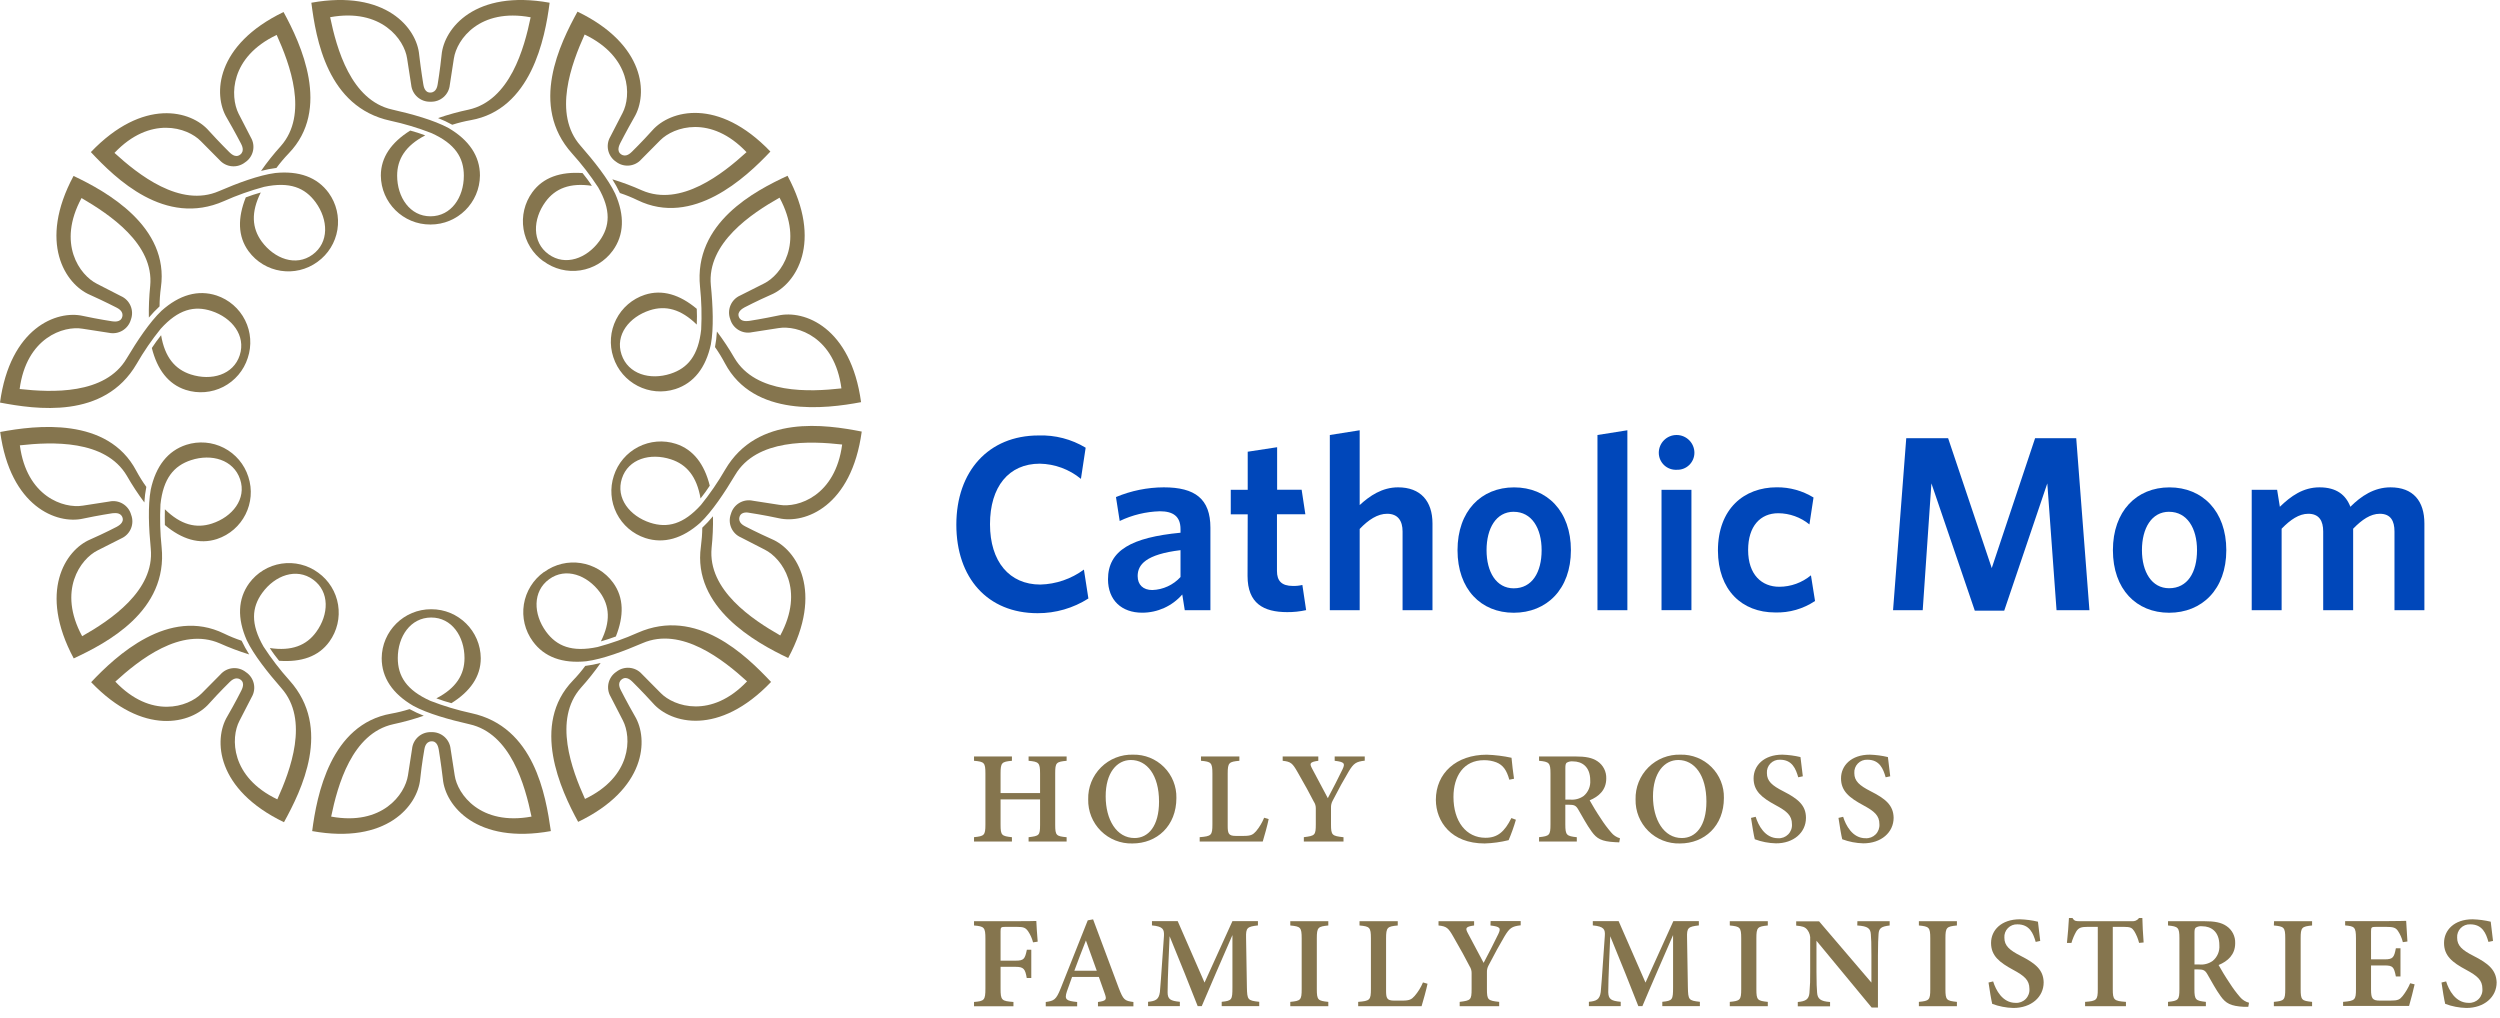 <svg viewBox="0 0 140 57" version="1.1" xmlns="http://www.w3.org/2000/svg" xmlns:xlink="http://www.w3.org/1999/xlink">
    <g id="Symbols" stroke="none" stroke-width="1" fill="none" fill-rule="evenodd">
        <g id="Asset-1" fill-rule="nonzero">
            <path d="M26.394,39.937 C25.615,39.768 24.85,39.539 24.107,39.25 C22.766,38.651 22.276,37.864 22.276,36.853 C22.276,35.645 22.986,34.586 24.143,34.581 C25.301,34.577 26.012,35.645 26.012,36.853 C26.012,37.768 25.555,38.53 24.436,39.108 C24.681,39.202 25.056,39.321 25.278,39.378 C26.328,38.724 26.923,37.887 26.923,36.862 C26.912,35.339 25.671,34.111 24.148,34.117 L24.148,34.117 C22.625,34.112 21.385,35.339 21.375,36.862 C21.375,37.949 21.984,38.85 23.139,39.523 C23.942,39.962 25.182,40.305 26.287,40.557 C28.604,41.069 29.402,43.988 29.764,45.729 C26.904,46.255 25.616,44.477 25.463,43.421 L25.234,41.941 C25.18,41.391 24.707,40.978 24.155,41 L24.155,41 C23.601,40.975 23.126,41.389 23.075,41.941 L22.846,43.421 C22.681,44.489 21.403,46.255 18.545,45.729 C18.907,43.983 19.705,41.069 22.02,40.557 C22.6,40.434 23.172,40.275 23.731,40.081 C23.458,39.974 23.193,39.85 22.935,39.71 C22.597,39.817 22.253,39.902 21.904,39.964 C18.516,40.561 17.74,44.525 17.482,46.541 C21.647,47.293 23.397,45.118 23.532,43.617 C23.622,42.753 23.761,41.982 23.761,41.982 C23.777,41.897 23.825,41.524 24.166,41.513 C24.507,41.501 24.55,41.902 24.571,41.982 C24.571,41.982 24.697,42.753 24.8,43.617 C24.932,45.118 26.682,47.293 30.848,46.541 C30.558,44.528 29.924,40.698 26.394,39.937 Z" id="Path" fill="#85754E"></path>
            <path d="M35.711,35.435 C34.984,35.76 34.232,36.027 33.463,36.233 C32.026,36.537 31.175,36.187 30.576,35.368 C29.867,34.392 29.816,33.117 30.752,32.436 C31.688,31.754 32.886,32.207 33.598,33.172 C34.142,33.925 34.206,34.806 33.65,35.917 C33.902,35.849 34.275,35.725 34.488,35.643 C34.945,34.499 34.945,33.467 34.334,32.63 C33.433,31.399 31.704,31.132 30.473,32.033 L30.461,32.033 C29.86,32.462 29.455,33.114 29.337,33.843 C29.22,34.573 29.4,35.319 29.837,35.915 C30.475,36.796 31.5,37.166 32.829,37.031 C33.744,36.912 34.941,36.464 35.981,36.016 C38.159,35.071 40.518,36.958 41.835,38.157 C39.834,40.261 37.745,39.575 36.999,38.809 L35.945,37.745 C35.577,37.332 34.952,37.277 34.517,37.619 L34.517,37.619 C34.056,37.925 33.915,38.539 34.197,39.015 L34.883,40.348 C35.377,41.307 35.382,43.489 32.76,44.741 C32.026,43.119 30.96,40.291 32.532,38.514 C32.928,38.074 33.297,37.61 33.637,37.125 C33.353,37.199 33.065,37.255 32.774,37.292 C32.564,37.578 32.334,37.849 32.088,38.104 C29.7,40.579 31.402,44.242 32.376,46.024 C36.19,44.194 36.327,41.396 35.554,40.104 C35.119,39.346 34.771,38.66 34.771,38.66 C34.735,38.582 34.542,38.251 34.822,38.042 C35.101,37.834 35.361,38.132 35.425,38.187 C35.425,38.187 35.981,38.736 36.569,39.383 C37.56,40.515 40.255,41.247 43.18,38.189 C41.778,36.702 39.015,33.977 35.711,35.435 Z" id="Path" fill="#85754E"></path>
            <path d="M40.605,26.307 C40.207,26.997 39.755,27.655 39.255,28.275 C38.271,29.366 37.372,29.585 36.409,29.272 C35.265,28.899 34.472,27.899 34.826,26.797 C35.181,25.694 36.414,25.346 37.571,25.722 C38.452,26.008 39.022,26.682 39.23,27.915 C39.394,27.712 39.623,27.394 39.747,27.199 C39.447,25.998 38.832,25.173 37.853,24.855 C37.155,24.63 36.396,24.692 35.744,25.027 C35.092,25.363 34.599,25.943 34.375,26.641 L34.375,26.641 C34.146,27.337 34.202,28.096 34.533,28.751 C34.863,29.405 35.44,29.901 36.137,30.13 C37.171,30.466 38.216,30.164 39.214,29.274 C39.877,28.645 40.586,27.575 41.167,26.6 C42.373,24.555 45.39,24.697 47.161,24.893 C46.779,27.774 44.69,28.451 43.638,28.27 L42.16,28.041 C41.62,27.922 41.081,28.245 40.932,28.778 L40.932,28.778 C40.736,29.296 40.983,29.877 41.492,30.095 L42.83,30.782 C43.793,31.267 45.079,33.028 43.695,35.586 C42.146,34.703 39.623,33.044 39.85,30.681 C39.912,30.093 39.938,29.502 39.927,28.91 C39.741,29.136 39.54,29.35 39.328,29.551 C39.324,29.905 39.298,30.259 39.25,30.61 C38.772,34.016 42.302,35.979 44.139,36.848 C46.143,33.12 44.612,30.782 43.224,30.192 C42.43,29.839 41.735,29.478 41.735,29.478 C41.659,29.437 41.318,29.276 41.412,28.949 C41.506,28.622 41.902,28.702 41.984,28.721 C41.984,28.721 42.759,28.837 43.608,29.02 C45.077,29.357 47.687,28.364 48.257,24.168 C46.255,23.775 42.419,23.196 40.605,26.307 Z" id="Path" fill="#85754E"></path>
            <path d="M39.202,16.066 C39.285,16.857 39.306,17.654 39.266,18.449 C39.111,19.911 38.514,20.616 37.551,20.929 C36.407,21.302 35.176,20.957 34.806,19.856 C34.435,18.756 35.238,17.749 36.389,17.376 C37.269,17.091 38.129,17.303 39.019,18.177 C39.033,17.916 39.033,17.523 39.019,17.294 C38.07,16.498 37.089,16.192 36.107,16.509 C35.41,16.738 34.833,17.235 34.503,17.89 C34.173,18.545 34.116,19.304 34.346,20 L34.346,20 C34.813,21.453 36.369,22.253 37.823,21.787 C38.857,21.451 39.525,20.593 39.808,19.287 C39.975,18.388 39.921,17.102 39.808,15.974 C39.58,13.611 42.096,11.95 43.654,11.07 C45.038,13.625 43.745,15.4 42.789,15.874 L41.451,16.548 C40.945,16.77 40.699,17.348 40.891,17.866 L40.891,17.866 C41.038,18.4 41.579,18.724 42.119,18.603 L43.597,18.374 C44.663,18.2 46.738,18.87 47.12,21.75 C45.349,21.947 42.332,22.087 41.126,20.044 C40.83,19.531 40.503,19.037 40.147,18.564 C40.13,18.856 40.094,19.147 40.04,19.435 C40.246,19.728 40.433,20.034 40.6,20.35 C42.215,23.386 46.223,22.899 48.22,22.521 C47.65,18.328 45.04,17.335 43.572,17.672 C42.723,17.852 41.947,17.971 41.947,17.971 C41.863,17.971 41.49,18.051 41.375,17.742 C41.261,17.434 41.627,17.255 41.698,17.212 C41.698,17.212 42.384,16.853 43.187,16.5 C44.571,15.91 46.102,13.572 44.102,9.843 C42.281,10.688 38.836,12.472 39.202,16.066 Z" id="Path" fill="#85754E"></path>
            <path d="M33.495,10.486 C34.229,11.758 34.16,12.682 33.566,13.499 C32.854,14.478 31.66,14.917 30.722,14.24 C29.784,13.563 29.832,12.282 30.544,11.305 C31.088,10.555 31.916,10.221 33.145,10.406 C33.001,10.177 32.77,9.869 32.623,9.692 C31.388,9.606 30.413,9.933 29.807,10.77 C29.377,11.363 29.201,12.103 29.317,12.826 C29.433,13.55 29.831,14.197 30.425,14.627 L30.436,14.627 C31.027,15.067 31.77,15.252 32.498,15.141 C33.226,15.03 33.88,14.632 34.314,14.037 C34.954,13.158 34.989,12.069 34.451,10.848 C34.058,10.02 33.259,9.018 32.511,8.162 C30.94,6.385 32.006,3.557 32.74,1.933 C35.361,3.187 35.359,5.383 34.863,6.327 L34.176,7.659 C33.897,8.136 34.037,8.749 34.497,9.057 L34.497,9.057 C34.931,9.394 35.553,9.335 35.915,8.922 L36.97,7.858 C37.729,7.092 39.804,6.414 41.806,8.521 C40.488,9.72 38.129,11.607 35.952,10.662 C35.412,10.42 34.857,10.212 34.291,10.04 C34.448,10.287 34.59,10.544 34.714,10.809 C35.051,10.92 35.381,11.054 35.7,11.209 C38.791,12.717 41.748,9.967 43.142,8.487 C40.216,5.435 37.516,6.176 36.53,7.302 C35.949,7.949 35.387,8.498 35.387,8.498 C35.32,8.558 35.064,8.835 34.783,8.642 C34.501,8.45 34.698,8.1 34.73,8.023 C34.73,8.023 35.082,7.336 35.517,6.572 C36.29,5.28 36.153,2.491 32.34,0.652 C31.365,2.434 29.626,5.913 32.035,8.594 C32.57,9.186 33.058,9.819 33.495,10.486 Z" id="Path" fill="#85754E"></path>
            <path d="M21.858,6.76 C22.637,6.928 23.402,7.158 24.145,7.446 C25.488,8.043 25.975,8.83 25.975,9.841 C25.975,11.051 25.269,12.108 24.111,12.113 C22.954,12.117 22.24,11.042 22.24,9.837 C22.24,8.922 22.697,8.16 23.814,7.581 C23.569,7.487 23.196,7.368 22.974,7.311 C21.922,7.968 21.327,8.805 21.327,9.827 C21.337,11.351 22.578,12.579 24.102,12.573 L24.102,12.573 C25.625,12.579 26.867,11.351 26.877,9.827 C26.877,8.741 26.266,7.84 25.113,7.167 C24.308,6.73 23.07,6.385 21.963,6.135 C19.648,5.621 18.85,2.704 18.488,0.963 C21.357,0.439 22.647,2.217 22.798,3.274 L23.027,4.754 C23.082,5.304 23.556,5.717 24.109,5.696 L24.109,5.696 C24.662,5.719 25.137,5.305 25.189,4.754 L25.417,3.274 C25.58,2.205 26.858,0.439 29.716,0.968 C29.357,2.711 28.558,5.625 26.241,6.14 C25.662,6.262 25.091,6.42 24.532,6.613 C24.805,6.72 25.07,6.844 25.326,6.986 C25.664,6.878 26.008,6.792 26.358,6.73 C29.739,6.133 30.521,2.171 30.779,0.153 C26.614,-0.599 24.864,1.578 24.729,3.077 C24.64,3.942 24.511,4.712 24.511,4.712 C24.495,4.799 24.45,5.17 24.109,5.184 C23.768,5.197 23.722,4.804 23.704,4.712 C23.704,4.712 23.576,3.942 23.475,3.077 C23.352,1.578 21.602,-0.599 17.436,0.153 C17.694,2.171 18.328,5.998 21.858,6.76 Z" id="Path" fill="#85754E"></path>
            <path d="M12.541,11.262 C13.268,10.937 14.02,10.67 14.789,10.463 C16.226,10.159 17.077,10.511 17.676,11.328 C18.388,12.307 18.438,13.579 17.502,14.261 C16.567,14.942 15.366,14.49 14.654,13.524 C14.11,12.774 14.046,11.891 14.604,10.779 C14.35,10.848 13.977,10.971 13.764,11.054 C13.307,12.197 13.307,13.229 13.918,14.066 C14.82,15.298 16.549,15.565 17.781,14.663 L17.781,14.663 C18.377,14.235 18.777,13.588 18.895,12.864 C19.012,12.14 18.837,11.399 18.408,10.804 C17.768,9.924 16.745,9.555 15.416,9.688 C14.501,9.807 13.302,10.255 12.261,10.704 C10.086,11.651 7.727,9.761 6.41,8.562 C8.411,6.456 10.498,7.137 11.243,7.901 L12.298,8.965 C12.666,9.377 13.291,9.432 13.725,9.091 L13.725,9.091 C14.189,8.787 14.33,8.171 14.046,7.695 L13.359,6.362 C12.875,5.39 12.87,3.203 15.494,1.956 C16.226,3.578 17.294,6.405 15.723,8.183 C15.325,8.622 14.956,9.086 14.618,9.571 C14.901,9.497 15.189,9.442 15.48,9.404 C15.691,9.119 15.92,8.848 16.166,8.592 C18.557,6.119 16.853,2.457 15.878,0.673 C12.062,2.516 11.927,5.303 12.698,6.593 C13.135,7.345 13.497,8.045 13.497,8.045 C13.533,8.123 13.725,8.455 13.446,8.663 C13.167,8.871 12.904,8.574 12.842,8.521 C12.842,8.521 12.284,7.97 11.699,7.325 C10.71,6.181 8.016,5.458 5.088,8.517 C6.474,9.994 9.237,12.719 12.541,11.262 Z" id="Path" fill="#85754E"></path>
            <path d="M7.65,20.38 C8.047,19.69 8.498,19.032 8.999,18.413 C9.983,17.322 10.882,17.102 11.843,17.415 C12.987,17.788 13.78,18.788 13.426,19.891 C13.071,20.993 11.838,21.341 10.681,20.968 C9.798,20.68 9.228,20.005 9.022,18.772 C8.855,18.975 8.626,19.296 8.503,19.488 C8.803,20.689 9.418,21.515 10.399,21.833 C11.097,22.058 11.856,21.996 12.508,21.661 C13.159,21.325 13.651,20.744 13.874,20.046 L13.874,20.046 C14.107,19.35 14.054,18.59 13.725,17.933 C13.397,17.276 12.821,16.777 12.124,16.546 C11.088,16.21 10.042,16.512 9.047,17.402 C8.382,18.031 7.675,19.101 7.092,20.076 C5.888,22.121 2.869,21.979 1.1,21.785 C1.48,18.902 3.569,18.227 4.621,18.408 L6.101,18.637 C6.641,18.753 7.178,18.431 7.329,17.9 L7.329,17.9 C7.524,17.381 7.277,16.801 6.769,16.58 L5.431,15.894 C4.465,15.409 3.18,13.648 4.566,11.09 C6.115,11.998 8.64,13.657 8.411,16.013 C8.35,16.601 8.325,17.192 8.336,17.784 C8.523,17.563 8.723,17.353 8.935,17.157 C8.937,16.803 8.963,16.449 9.011,16.098 C9.491,12.685 5.961,10.722 4.118,9.853 C2.118,13.584 3.66,15.919 5.033,16.509 C5.826,16.864 6.522,17.223 6.522,17.223 C6.597,17.264 6.941,17.425 6.844,17.752 C6.748,18.079 6.355,17.999 6.273,17.992 C6.273,17.992 5.499,17.875 4.648,17.692 C3.182,17.358 0.57,18.349 0,22.544 C1.997,22.922 5.833,23.5 7.65,20.38 Z" id="Path" fill="#85754E"></path>
            <path d="M9.05,30.633 C8.967,29.841 8.946,29.043 8.986,28.247 C9.141,26.788 9.741,26.081 10.701,25.767 C11.845,25.394 13.076,25.74 13.446,26.84 C13.817,27.941 13.014,28.947 11.866,29.32 C10.983,29.606 10.125,29.395 9.233,28.519 C9.219,28.782 9.233,29.174 9.233,29.402 C10.182,30.198 11.161,30.505 12.145,30.187 C13.595,29.71 14.383,28.148 13.906,26.698 L13.906,26.698 C13.683,26 13.192,25.419 12.54,25.083 C11.888,24.748 11.129,24.685 10.431,24.909 C9.395,25.246 8.727,26.106 8.443,27.41 C8.276,28.311 8.331,29.594 8.443,30.725 C8.672,33.085 6.156,34.746 4.6,35.627 C3.214,33.074 4.507,31.299 5.465,30.823 L6.801,30.148 C7.304,29.92 7.542,29.339 7.343,28.824 L7.343,28.824 C7.196,28.29 6.655,27.966 6.115,28.087 L4.635,28.316 C3.569,28.49 1.494,27.819 1.112,24.939 C2.882,24.742 5.902,24.603 7.105,26.646 C7.401,27.163 7.728,27.661 8.084,28.137 C8.101,27.845 8.138,27.553 8.194,27.266 C7.987,26.978 7.799,26.677 7.631,26.364 C6.03,23.326 2.008,23.814 0.011,24.191 C0.581,28.387 3.193,29.377 4.66,29.041 C5.511,28.86 6.284,28.743 6.284,28.743 C6.371,28.743 6.742,28.661 6.856,28.972 C6.97,29.283 6.604,29.459 6.533,29.503 C6.533,29.503 5.847,29.862 5.044,30.214 C3.66,30.807 2.13,33.142 4.129,36.871 C5.973,36.009 9.418,34.225 9.05,30.633 Z" id="Path" fill="#85754E"></path>
            <path d="M14.757,36.21 C14.025,34.938 14.094,34.014 14.689,33.197 C15.398,32.221 16.594,31.779 17.532,32.456 C18.47,33.133 18.42,34.414 17.708,35.391 C17.164,36.142 16.336,36.475 15.109,36.29 C15.251,36.519 15.485,36.828 15.629,37.004 C16.866,37.091 17.839,36.775 18.447,35.929 C18.876,35.334 19.051,34.593 18.933,33.869 C18.816,33.145 18.415,32.498 17.82,32.07 L17.82,32.07 C17.23,31.635 16.49,31.453 15.765,31.563 C15.04,31.674 14.388,32.068 13.954,32.66 C13.316,33.541 13.279,34.627 13.817,35.851 C14.21,36.677 15.011,37.681 15.759,38.537 C17.331,40.314 16.262,43.139 15.53,44.763 C12.907,43.51 12.911,41.314 13.408,40.369 L14.094,39.038 C14.375,38.561 14.234,37.948 13.774,37.642 L13.774,37.642 C13.341,37.295 12.712,37.351 12.346,37.768 L11.292,38.832 C10.532,39.598 8.459,40.277 6.458,38.171 C7.775,36.97 10.134,35.082 12.309,36.029 C12.845,36.269 13.394,36.476 13.954,36.649 C13.797,36.402 13.656,36.145 13.531,35.881 C13.195,35.769 12.866,35.636 12.547,35.48 C9.455,33.973 6.497,36.723 5.104,38.203 C8.032,41.261 10.726,40.527 11.715,39.394 C12.296,38.747 12.858,38.198 12.858,38.198 C12.923,38.139 13.179,37.864 13.462,38.056 C13.746,38.248 13.545,38.598 13.513,38.674 C13.513,38.674 13.163,39.374 12.726,40.124 C11.955,41.417 12.09,44.205 15.903,46.044 C16.88,44.262 18.616,40.783 16.21,38.102 C15.677,37.51 15.192,36.877 14.757,36.21 L14.757,36.21 Z" id="Path" fill="#85754E"></path>
            <path d="M59.731,42.604 L59.731,42.361 L57.601,42.361 L57.601,42.604 C58.169,42.659 58.244,42.707 58.244,43.315 L58.244,44.413 L56.032,44.413 L56.032,43.315 C56.032,42.707 56.098,42.657 56.668,42.604 L56.668,42.361 L54.545,42.361 L54.545,42.604 C55.117,42.654 55.183,42.705 55.183,43.315 L55.183,46.179 C55.183,46.79 55.11,46.82 54.545,46.882 L54.545,47.124 L56.668,47.124 L56.668,46.884 C56.096,46.818 56.032,46.788 56.032,46.182 L56.032,44.766 L58.244,44.766 L58.244,46.182 C58.244,46.792 58.194,46.811 57.601,46.884 L57.601,47.124 L59.731,47.124 L59.731,46.884 C59.152,46.827 59.091,46.792 59.091,46.182 L59.091,43.315 C59.091,42.705 59.145,42.663 59.731,42.604 Z" id="Path" fill="#85754E"></path>
            <path d="M63.416,47.234 C64.789,47.234 65.878,46.253 65.878,44.686 C65.892,44.039 65.642,43.414 65.184,42.956 C64.727,42.498 64.102,42.247 63.455,42.261 C62.784,42.24 62.133,42.497 61.657,42.971 C61.181,43.445 60.921,44.094 60.939,44.766 C60.924,45.426 61.18,46.065 61.648,46.531 C62.117,46.998 62.756,47.252 63.416,47.234 Z M63.329,42.56 C64.228,42.56 64.906,43.4 64.906,44.889 C64.906,46.262 64.308,46.93 63.533,46.93 C62.522,46.93 61.918,45.893 61.918,44.601 C61.913,43.272 62.549,42.56 63.329,42.56 L63.329,42.56 Z" id="Shape" fill="#85754E"></path>
            <path d="M70.339,46.55 C70.165,46.742 70.055,46.811 69.652,46.811 C69.618,46.811 69.195,46.811 69.195,46.811 C68.785,46.811 68.751,46.658 68.751,46.234 L68.751,43.322 C68.751,42.7 68.826,42.659 69.405,42.604 L69.405,42.361 L67.255,42.361 L67.255,42.604 C67.822,42.654 67.895,42.705 67.895,43.322 L67.895,46.163 C67.895,46.783 67.836,46.827 67.182,46.882 L67.182,47.124 L70.714,47.124 C70.782,46.914 70.995,46.145 71.045,45.868 L70.792,45.793 C70.681,46.067 70.528,46.323 70.339,46.55 Z" id="Path" fill="#85754E"></path>
            <path d="M76.426,42.361 L74.742,42.361 L74.742,42.604 C75.293,42.668 75.335,42.753 75.184,43.077 C74.978,43.505 74.598,44.251 74.358,44.697 C74.067,44.155 73.738,43.537 73.468,43.023 C73.34,42.769 73.319,42.673 73.825,42.604 L73.825,42.361 L71.83,42.361 L71.83,42.604 C72.288,42.652 72.381,42.743 72.658,43.228 C73.079,43.963 73.344,44.441 73.573,44.892 C73.648,45.002 73.687,45.133 73.685,45.267 L73.685,46.157 C73.685,46.783 73.633,46.802 73.015,46.882 L73.015,47.124 L75.236,47.124 L75.236,46.884 C74.598,46.813 74.536,46.781 74.536,46.159 L74.536,45.244 C74.529,45.102 74.561,44.961 74.63,44.837 C74.989,44.139 75.236,43.693 75.529,43.201 C75.806,42.743 75.939,42.652 76.426,42.597 L76.426,42.361 Z" id="Path" fill="#85754E"></path>
            <path d="M83.14,47.234 C83.593,47.22 84.043,47.158 84.483,47.049 C84.642,46.676 84.778,46.294 84.89,45.905 L84.638,45.811 C84.252,46.584 83.86,46.916 83.188,46.916 C82.104,46.916 81.394,46.001 81.394,44.628 C81.394,43.453 81.975,42.57 83.103,42.57 C83.337,42.567 83.57,42.607 83.79,42.689 C84.172,42.842 84.371,43.125 84.522,43.663 L84.785,43.61 C84.73,43.27 84.679,42.773 84.645,42.435 C84.19,42.336 83.727,42.279 83.261,42.263 C81.557,42.263 80.408,43.29 80.408,44.798 C80.418,46.012 81.266,47.234 83.14,47.234 Z" id="Path" fill="#85754E"></path>
            <path d="M87.855,45.065 C88.152,45.065 88.25,45.109 88.376,45.322 C88.619,45.733 88.854,46.186 89.138,46.575 C89.422,46.964 89.68,47.12 90.435,47.161 C90.526,47.161 90.611,47.172 90.677,47.172 L90.719,46.943 C90.524,46.888 90.351,46.774 90.225,46.616 C90.018,46.377 89.829,46.123 89.659,45.857 C89.431,45.523 89.14,45.04 89.021,44.818 C89.529,44.608 89.95,44.242 89.95,43.599 C89.966,43.212 89.779,42.844 89.456,42.629 C89.165,42.432 88.797,42.361 88.198,42.361 L86.187,42.361 L86.187,42.604 C86.75,42.659 86.827,42.714 86.827,43.311 L86.827,46.168 C86.827,46.774 86.768,46.82 86.187,46.882 L86.187,47.124 L88.301,47.124 L88.301,46.884 C87.733,46.82 87.658,46.776 87.658,46.17 L87.658,45.065 L87.855,45.065 Z M87.66,43.007 C87.66,42.84 87.678,42.759 87.736,42.711 C87.844,42.648 87.97,42.623 88.095,42.638 C88.573,42.638 89.053,42.92 89.053,43.7 C89.079,44.035 88.941,44.361 88.683,44.576 C88.463,44.732 88.194,44.803 87.925,44.777 L87.66,44.777 L87.66,43.007 Z" id="Shape" fill="#85754E"></path>
            <path d="M94.109,42.261 C93.437,42.24 92.787,42.497 92.31,42.971 C91.834,43.445 91.575,44.094 91.592,44.766 C91.577,45.428 91.834,46.067 92.304,46.534 C92.774,47 93.415,47.254 94.077,47.234 C95.449,47.234 96.538,46.253 96.538,44.686 C96.553,44.037 96.301,43.411 95.842,42.953 C95.384,42.495 94.757,42.245 94.109,42.261 L94.109,42.261 Z M94.182,46.93 C93.171,46.93 92.567,45.893 92.567,44.601 C92.567,43.272 93.203,42.56 93.983,42.56 C94.882,42.56 95.559,43.4 95.559,44.889 C95.559,46.262 94.962,46.93 94.182,46.93 Z" id="Shape" fill="#85754E"></path>
            <path d="M101.134,45.8 C101.134,45.088 100.676,44.727 99.862,44.31 C99.235,43.99 98.947,43.743 98.947,43.295 C98.932,43.095 99.004,42.898 99.144,42.755 C99.284,42.611 99.479,42.535 99.679,42.544 C100.365,42.544 100.564,43.055 100.702,43.528 L100.958,43.473 C100.898,43.016 100.857,42.663 100.827,42.396 C100.496,42.317 100.157,42.272 99.816,42.261 C98.775,42.261 98.201,42.872 98.201,43.588 C98.201,44.304 98.67,44.674 99.434,45.088 C100.063,45.427 100.349,45.665 100.349,46.152 C100.366,46.364 100.289,46.572 100.14,46.724 C99.991,46.875 99.784,46.954 99.572,46.941 C98.835,46.941 98.464,46.214 98.318,45.74 L98.057,45.802 C98.11,46.17 98.217,46.815 98.268,46.998 C98.646,47.14 99.045,47.217 99.448,47.227 C100.439,47.234 101.134,46.623 101.134,45.8 Z" id="Path" fill="#85754E"></path>
            <path d="M104.758,44.31 C104.131,43.99 103.842,43.743 103.842,43.295 C103.828,43.095 103.9,42.898 104.04,42.755 C104.18,42.611 104.374,42.535 104.575,42.544 C105.261,42.544 105.46,43.055 105.597,43.528 L105.853,43.473 C105.794,43.016 105.753,42.663 105.723,42.396 C105.391,42.317 105.052,42.272 104.712,42.261 C103.671,42.261 103.097,42.872 103.097,43.588 C103.097,44.304 103.566,44.674 104.332,45.088 C104.959,45.427 105.247,45.665 105.247,46.152 C105.263,46.364 105.187,46.572 105.038,46.724 C104.889,46.875 104.681,46.954 104.469,46.941 C103.733,46.941 103.362,46.214 103.216,45.74 L102.955,45.802 C103.008,46.17 103.115,46.815 103.165,46.998 C103.543,47.14 103.942,47.217 104.346,47.227 C105.348,47.227 106.043,46.616 106.043,45.793 C106.029,45.088 105.583,44.727 104.758,44.31 Z" id="Path" fill="#85754E"></path>
            <path d="M56.961,51.587 L54.545,51.587 L54.545,51.827 C55.115,51.878 55.183,51.924 55.183,52.569 L55.183,55.359 C55.183,56.014 55.117,56.062 54.545,56.11 L54.545,56.352 L56.753,56.352 L56.753,56.11 C56.089,56.059 56.032,56.018 56.032,55.359 L56.032,54.142 L56.872,54.142 C57.329,54.142 57.411,54.264 57.498,54.769 L57.752,54.769 L57.752,53.184 L57.505,53.184 C57.395,53.699 57.345,53.797 56.872,53.797 L56.032,53.797 L56.032,52.157 C56.032,51.928 56.059,51.905 56.291,51.905 L56.945,51.905 C57.322,51.905 57.425,51.949 57.572,52.148 C57.7,52.338 57.794,52.55 57.851,52.772 L58.111,52.733 C58.075,52.338 58.041,51.761 58.034,51.574 C57.912,51.578 57.599,51.587 56.961,51.587 Z" id="Path" fill="#85754E"></path>
            <path d="M62.65,55.33 C62.181,54.088 61.68,52.749 61.213,51.484 L60.914,51.539 L59.395,55.359 C59.141,55.993 59.024,56.046 58.562,56.112 L58.562,56.355 L60.321,56.355 L60.321,56.112 C59.731,56.05 59.589,55.993 59.745,55.524 C59.832,55.266 59.937,54.984 60.035,54.71 L61.536,54.71 C61.664,55.078 61.794,55.424 61.877,55.673 C61.98,55.973 61.955,56.048 61.486,56.112 L61.486,56.355 L63.471,56.355 L63.471,56.112 C62.97,56.046 62.908,55.991 62.65,55.33 Z M60.163,54.362 C60.362,53.808 60.589,53.239 60.811,52.667 L61.419,54.362 L60.163,54.362 Z" id="Shape" fill="#85754E"></path>
            <path d="M69.826,55.284 L69.78,52.509 C69.767,51.956 69.838,51.894 70.444,51.823 L70.444,51.583 L69.016,51.583 L67.454,55.025 L65.951,51.583 L64.51,51.583 L64.51,51.823 C65.146,51.882 65.196,52.052 65.182,52.411 C65.004,54.943 64.983,55.291 64.954,55.556 C64.896,55.977 64.711,56.059 64.292,56.101 L64.292,56.343 L66.072,56.343 L66.072,56.101 C65.546,56.048 65.386,55.966 65.386,55.563 C65.386,55.355 65.386,54.847 65.498,52.429 C66.038,53.731 66.694,55.382 67.07,56.343 L67.298,56.343 C67.706,55.364 68.456,53.66 69.016,52.365 L69.016,55.279 C69.016,55.993 68.991,56.041 68.415,56.101 L68.415,56.343 L70.517,56.343 L70.517,56.101 C69.87,56.03 69.842,55.998 69.826,55.284 Z" id="Path" fill="#85754E"></path>
            <path d="M72.256,51.827 C72.827,51.882 72.894,51.928 72.894,52.548 L72.894,55.392 C72.894,56.009 72.832,56.048 72.256,56.105 L72.256,56.348 L74.385,56.348 L74.385,56.105 C73.807,56.043 73.742,56.009 73.742,55.392 L73.742,52.548 C73.742,51.928 73.811,51.885 74.385,51.827 L74.385,51.587 L72.256,51.587 L72.256,51.827 Z" id="Path" fill="#85754E"></path>
            <path d="M79.219,55.774 C79.047,55.966 78.938,56.034 78.533,56.034 C78.496,56.034 78.075,56.034 78.064,56.034 C77.654,56.034 77.62,55.881 77.62,55.458 L77.62,52.546 C77.62,51.924 77.698,51.882 78.274,51.827 L78.274,51.587 L76.133,51.587 L76.133,51.827 C76.698,51.878 76.771,51.928 76.771,52.546 L76.771,55.387 C76.771,56.007 76.712,56.05 76.058,56.105 L76.058,56.348 L79.608,56.348 C79.676,56.135 79.889,55.366 79.942,55.09 L79.686,55.016 C79.572,55.292 79.414,55.548 79.219,55.774 L79.219,55.774 Z" id="Path" fill="#85754E"></path>
            <path d="M83.467,51.827 C84.018,51.892 84.059,51.976 83.908,52.301 C83.703,52.729 83.321,53.475 83.083,53.921 C82.792,53.378 82.463,52.761 82.193,52.246 C82.065,51.992 82.044,51.896 82.55,51.827 L82.55,51.587 L80.557,51.587 L80.557,51.827 C81.015,51.875 81.108,51.967 81.385,52.452 C81.806,53.186 82.072,53.664 82.3,54.115 C82.373,54.226 82.412,54.357 82.41,54.49 L82.41,55.38 C82.41,56.007 82.36,56.025 81.742,56.105 L81.742,56.348 L83.954,56.348 L83.954,56.105 C83.318,56.034 83.268,56.002 83.268,55.38 L83.268,54.465 C83.26,54.323 83.293,54.182 83.362,54.058 C83.721,53.372 83.968,52.914 84.261,52.422 C84.538,51.965 84.67,51.873 85.158,51.818 L85.158,51.578 L83.474,51.578 L83.467,51.827 Z" id="Path" fill="#85754E"></path>
            <path d="M94.521,55.284 L94.475,52.509 C94.459,51.956 94.532,51.894 95.136,51.823 L95.136,51.583 L93.708,51.583 L92.148,55.025 L90.643,51.583 L89.197,51.583 L89.197,51.823 C89.836,51.882 89.895,52.052 89.87,52.411 C89.692,54.943 89.673,55.291 89.641,55.556 C89.582,55.977 89.399,56.059 88.978,56.101 L88.978,56.343 L90.76,56.343 L90.76,56.101 C90.231,56.048 90.074,55.966 90.062,55.563 C90.062,55.355 90.062,54.847 90.174,52.429 C90.714,53.731 91.371,55.382 91.746,56.343 L91.975,56.343 C92.382,55.364 93.132,53.66 93.692,52.365 L93.692,55.279 C93.692,55.993 93.665,56.041 93.089,56.101 L93.089,56.343 L95.193,56.343 L95.193,56.101 C94.562,56.03 94.537,55.998 94.521,55.284 Z" id="Path" fill="#85754E"></path>
            <path d="M96.868,51.827 C97.44,51.882 97.508,51.928 97.508,52.548 L97.508,55.392 C97.508,56.009 97.444,56.048 96.868,56.105 L96.868,56.348 L98.997,56.348 L98.997,56.105 C98.419,56.043 98.357,56.009 98.357,55.392 L98.357,52.548 C98.357,51.928 98.423,51.885 98.997,51.827 L98.997,51.587 L96.868,51.587 L96.868,51.827 Z" id="Path" fill="#85754E"></path>
            <path d="M104.007,51.827 C104.604,51.864 104.744,51.994 104.767,52.317 C104.79,52.566 104.799,52.839 104.799,53.495 L104.799,55.025 L101.868,51.594 L100.587,51.594 L100.587,51.834 C100.917,51.866 101.084,51.898 101.219,52.081 C101.336,52.237 101.39,52.432 101.37,52.626 L101.37,54.422 C101.377,54.82 101.363,55.219 101.328,55.616 C101.292,55.966 101.111,56.073 100.676,56.112 L100.676,56.355 L102.484,56.355 L102.484,56.112 C101.948,56.075 101.781,55.934 101.758,55.588 C101.74,55.375 101.722,55.071 101.722,54.424 L101.722,52.683 L104.812,56.421 L105.165,56.421 L105.165,53.495 C105.165,52.839 105.183,52.564 105.199,52.301 C105.22,51.969 105.366,51.882 105.821,51.827 L105.821,51.587 L104.014,51.587 L104.007,51.827 Z" id="Path" fill="#85754E"></path>
            <path d="M107.457,51.827 C108.029,51.882 108.095,51.928 108.095,52.548 L108.095,55.392 C108.095,56.009 108.033,56.048 107.457,56.105 L107.457,56.348 L109.587,56.348 L109.587,56.105 C109.008,56.043 108.944,56.009 108.944,55.392 L108.944,52.548 C108.944,51.928 109.01,51.885 109.587,51.827 L109.587,51.587 L107.457,51.587 L107.457,51.827 Z" id="Path" fill="#85754E"></path>
            <path d="M113.16,53.529 C112.531,53.209 112.245,52.962 112.245,52.514 C112.23,52.314 112.302,52.117 112.442,51.974 C112.582,51.83 112.777,51.754 112.977,51.763 C113.663,51.763 113.862,52.274 113.999,52.747 L114.253,52.692 C114.196,52.223 114.155,51.882 114.125,51.615 C113.794,51.536 113.455,51.491 113.114,51.48 C112.073,51.48 111.499,52.091 111.499,52.807 C111.499,53.523 111.968,53.893 112.732,54.307 C113.361,54.646 113.647,54.884 113.647,55.371 C113.665,55.583 113.589,55.792 113.44,55.943 C113.291,56.095 113.084,56.174 112.872,56.16 C112.133,56.16 111.762,55.433 111.616,54.959 L111.357,55.021 C111.408,55.389 111.515,56.034 111.565,56.217 C111.944,56.358 112.344,56.436 112.748,56.446 C113.75,56.446 114.445,55.835 114.445,55.012 C114.432,54.312 113.986,53.95 113.16,53.529 Z" id="Path" fill="#85754E"></path>
            <path d="M119.785,51.409 C119.694,51.537 119.54,51.606 119.384,51.587 L116.468,51.587 C116.253,51.587 116.168,51.587 116.058,51.409 L115.861,51.409 C115.845,51.786 115.797,52.31 115.749,52.804 L116.001,52.804 C116.066,52.577 116.158,52.359 116.275,52.155 C116.408,51.96 116.525,51.903 116.932,51.903 L117.476,51.903 L117.476,55.401 C117.476,56 117.412,56.057 116.765,56.105 L116.765,56.348 L119.053,56.348 L119.053,56.105 C118.382,56.057 118.316,55.998 118.316,55.401 L118.316,51.903 L118.902,51.903 C119.32,51.903 119.387,51.96 119.51,52.132 C119.637,52.34 119.731,52.566 119.789,52.802 L120.043,52.779 C120.007,52.322 119.977,51.734 119.972,51.407 L119.785,51.409 Z" id="Path" fill="#85754E"></path>
            <path d="M125.446,55.84 C125.238,55.601 125.049,55.348 124.879,55.08 C124.65,54.746 124.36,54.264 124.241,54.042 C124.751,53.831 125.17,53.465 125.17,52.823 C125.187,52.435 124.999,52.066 124.675,51.853 C124.385,51.656 124.019,51.587 123.417,51.587 L121.409,51.587 L121.409,51.827 C121.972,51.882 122.047,51.937 122.047,52.534 L122.047,55.392 C122.047,55.998 121.988,56.043 121.409,56.105 L121.409,56.348 L123.529,56.348 L123.529,56.105 C122.964,56.041 122.887,55.998 122.887,55.392 L122.887,54.287 L123.083,54.287 C123.378,54.287 123.479,54.33 123.605,54.543 C123.847,54.955 124.081,55.408 124.364,55.796 C124.648,56.185 124.909,56.341 125.661,56.382 C125.753,56.382 125.838,56.382 125.904,56.382 L125.945,56.153 C125.75,56.103 125.576,55.994 125.446,55.84 L125.446,55.84 Z M123.159,54.01 L122.891,54.01 L122.891,52.239 C122.891,52.072 122.909,51.992 122.967,51.944 C123.076,51.881 123.203,51.855 123.328,51.871 C123.806,51.871 124.284,52.152 124.284,52.932 C124.311,53.267 124.173,53.594 123.914,53.808 C123.692,53.967 123.419,54.039 123.147,54.01 L123.159,54.01 Z" id="Shape" fill="#85754E"></path>
            <path d="M127.336,51.827 C127.908,51.882 127.974,51.928 127.974,52.548 L127.974,55.392 C127.974,56.009 127.912,56.048 127.336,56.105 L127.336,56.348 L129.477,56.348 L129.477,56.105 C128.898,56.043 128.837,56.009 128.837,55.392 L128.837,52.548 C128.837,51.928 128.903,51.885 129.477,51.827 L129.477,51.587 L127.347,51.587 L127.336,51.827 Z" id="Path" fill="#85754E"></path>
            <path d="M134.546,55.78 C134.384,55.975 134.292,56.034 133.86,56.034 L133.275,56.034 C132.858,56.034 132.778,55.92 132.778,55.412 L132.778,54.065 L133.531,54.065 C134.002,54.065 134.061,54.147 134.169,54.682 L134.427,54.682 L134.427,53.104 L134.169,53.104 C134.068,53.614 134.011,53.724 133.54,53.724 L132.778,53.724 L132.778,52.157 C132.778,51.928 132.801,51.905 133.057,51.905 L133.631,51.905 C134.034,51.905 134.162,51.953 134.286,52.134 C134.413,52.325 134.506,52.538 134.56,52.761 L134.816,52.724 C134.787,52.299 134.752,51.722 134.745,51.567 C134.649,51.567 134.379,51.583 133.647,51.583 L131.328,51.583 L131.328,51.823 C131.849,51.871 131.934,51.912 131.934,52.546 L131.934,55.387 C131.934,55.995 131.886,56.046 131.213,56.105 L131.213,56.334 L134.908,56.334 C134.976,56.121 135.178,55.318 135.219,55.124 L134.97,55.062 C134.861,55.319 134.718,55.561 134.546,55.78 Z" id="Path" fill="#85754E"></path>
            <path d="M138.515,53.529 C137.886,53.209 137.6,52.962 137.6,52.514 C137.586,52.314 137.657,52.117 137.797,51.974 C137.937,51.83 138.132,51.754 138.332,51.763 C139.019,51.763 139.218,52.274 139.353,52.747 L139.609,52.692 C139.552,52.223 139.508,51.882 139.481,51.615 C139.148,51.536 138.809,51.491 138.467,51.48 C137.429,51.48 136.866,52.091 136.866,52.807 C136.866,53.523 137.324,53.893 138.099,54.307 C138.728,54.646 139.014,54.884 139.014,55.371 C139.032,55.583 138.956,55.792 138.807,55.943 C138.658,56.095 138.451,56.174 138.239,56.16 C137.5,56.16 137.129,55.433 136.983,54.959 L136.724,55.021 C136.775,55.389 136.882,56.034 136.932,56.217 C137.311,56.358 137.711,56.436 138.115,56.446 C139.117,56.446 139.812,55.835 139.812,55.012 C139.787,54.312 139.341,53.95 138.515,53.529 Z" id="Path" fill="#85754E"></path>
            <path d="M58.105,34.339 C59.113,34.343 60.101,34.057 60.95,33.515 L60.699,31.896 C59.991,32.42 59.138,32.713 58.258,32.735 C56.526,32.735 55.44,31.45 55.44,29.357 C55.44,27.263 56.485,25.966 58.23,25.966 C59.071,25.982 59.882,26.282 60.532,26.817 L60.797,25.072 C60.003,24.592 59.087,24.354 58.159,24.386 C55.355,24.386 53.555,26.396 53.555,29.382 C53.555,32.367 55.307,34.339 58.105,34.339 Z" id="Path" fill="#0047BA"></path>
            <path d="M62.048,32.44 C62.048,33.614 62.815,34.311 63.958,34.311 C64.821,34.313 65.641,33.941 66.207,33.291 L66.347,34.172 L67.783,34.172 L67.783,29.553 C67.783,27.934 66.919,27.291 65.173,27.291 C64.253,27.294 63.343,27.479 62.494,27.835 L62.703,29.176 C63.405,28.839 64.17,28.654 64.949,28.631 C65.69,28.631 66.109,28.91 66.109,29.636 L66.109,29.832 C63.387,30.095 62.048,30.809 62.048,32.44 Z M66.109,32.314 C65.702,32.759 65.133,33.021 64.53,33.042 C64.016,33.042 63.709,32.749 63.709,32.259 C63.709,31.619 64.167,31.045 66.109,30.809 L66.109,32.314 Z" id="Shape" fill="#0047BA"></path>
            <path d="M69.863,32.255 C69.863,33.79 70.757,34.279 72.082,34.279 C72.439,34.282 72.795,34.244 73.143,34.167 L72.933,32.758 C72.76,32.799 72.582,32.817 72.404,32.813 C71.761,32.813 71.51,32.52 71.51,31.976 L71.51,28.798 L73.1,28.798 L72.892,27.426 L71.519,27.426 L71.519,25.044 L69.872,25.296 L69.872,27.43 L68.923,27.43 L68.923,28.803 L69.872,28.803 L69.863,32.255 Z" id="Path" fill="#0047BA"></path>
            <path d="M78.292,27.291 C77.4,27.291 76.703,27.767 76.142,28.284 L76.142,24.095 L74.47,24.36 L74.47,34.172 L76.142,34.172 L76.142,29.622 C76.632,29.105 77.149,28.771 77.679,28.771 C78.292,28.771 78.544,29.176 78.544,29.761 L78.544,34.172 L80.219,34.172 L80.219,29.315 C80.219,28.059 79.548,27.291 78.292,27.291 Z" id="Path" fill="#0047BA"></path>
            <path d="M84.769,34.314 C86.61,34.314 87.971,33.001 87.971,30.811 C87.971,28.622 86.633,27.293 84.789,27.293 C82.945,27.293 81.621,28.62 81.621,30.811 C81.621,33.003 82.941,34.314 84.769,34.314 Z M84.769,28.661 C85.773,28.661 86.331,29.576 86.331,30.811 C86.331,32.047 85.8,32.946 84.769,32.946 C83.792,32.946 83.247,32.031 83.247,30.811 C83.247,29.592 83.778,28.659 84.769,28.659 L84.769,28.661 Z" id="Shape" fill="#0047BA"></path>
            <polygon id="Path" fill="#0047BA" points="91.133 24.095 89.458 24.36 89.458 34.172 91.133 34.172"></polygon>
            <rect id="Rectangle" fill="#0047BA" x="93.045" y="27.43" width="1.675" height="6.739"></rect>
            <path d="M93.896,26.307 C94.155,26.318 94.407,26.223 94.593,26.043 C94.78,25.864 94.886,25.617 94.887,25.358 C94.887,24.807 94.44,24.36 93.889,24.36 C93.338,24.36 92.892,24.807 92.892,25.358 C92.893,25.619 93.001,25.868 93.19,26.048 C93.38,26.227 93.635,26.321 93.896,26.307 L93.896,26.307 Z" id="Path" fill="#0047BA"></path>
            <path d="M99.409,34.298 C100.202,34.322 100.983,34.097 101.642,33.655 L101.413,32.218 C100.914,32.631 100.288,32.858 99.64,32.859 C98.663,32.859 97.895,32.191 97.895,30.8 C97.895,29.462 98.581,28.741 99.583,28.741 C100.219,28.745 100.835,28.966 101.328,29.368 L101.557,27.86 C100.938,27.481 100.225,27.282 99.498,27.289 C97.668,27.289 96.204,28.49 96.204,30.834 C96.213,33.042 97.54,34.298 99.409,34.298 Z" id="Path" fill="#0047BA"></path>
            <polygon id="Path" fill="#0047BA" points="116.269 24.541 113.965 24.541 111.538 31.813 109.095 24.541 106.75 24.541 106.011 34.172 107.672 34.172 108.159 27.069 110.589 34.199 112.236 34.199 114.649 27.069 115.166 34.172 117.008 34.172"></polygon>
            <path d="M121.471,34.314 C123.312,34.314 124.673,33.001 124.673,30.811 C124.673,28.622 123.333,27.293 121.491,27.293 C119.65,27.293 118.323,28.62 118.323,30.811 C118.323,33.003 119.641,34.314 121.471,34.314 Z M121.471,28.661 C122.475,28.661 123.033,29.576 123.033,30.811 C123.033,32.047 122.507,32.941 121.471,32.941 C120.494,32.941 119.949,32.026 119.949,30.807 C119.949,29.588 120.485,28.659 121.471,28.659 L121.471,28.661 Z" id="Shape" fill="#0047BA"></path>
            <path d="M133.867,27.291 C132.952,27.291 132.222,27.78 131.621,28.38 C131.369,27.723 130.854,27.291 129.891,27.291 C128.976,27.291 128.29,27.78 127.672,28.38 L127.519,27.43 L126.096,27.43 L126.096,34.172 L127.771,34.172 L127.771,29.608 C128.258,29.105 128.747,28.771 129.262,28.771 C129.877,28.771 130.099,29.176 130.099,29.761 L130.099,34.172 L131.776,34.172 L131.776,29.608 C132.263,29.105 132.751,28.771 133.268,28.771 C133.883,28.771 134.091,29.176 134.091,29.761 L134.091,34.172 L135.766,34.172 L135.766,29.315 C135.766,28.059 135.137,27.291 133.867,27.291 Z" id="Path" fill="#0047BA"></path>
        </g>
    </g>
</svg>